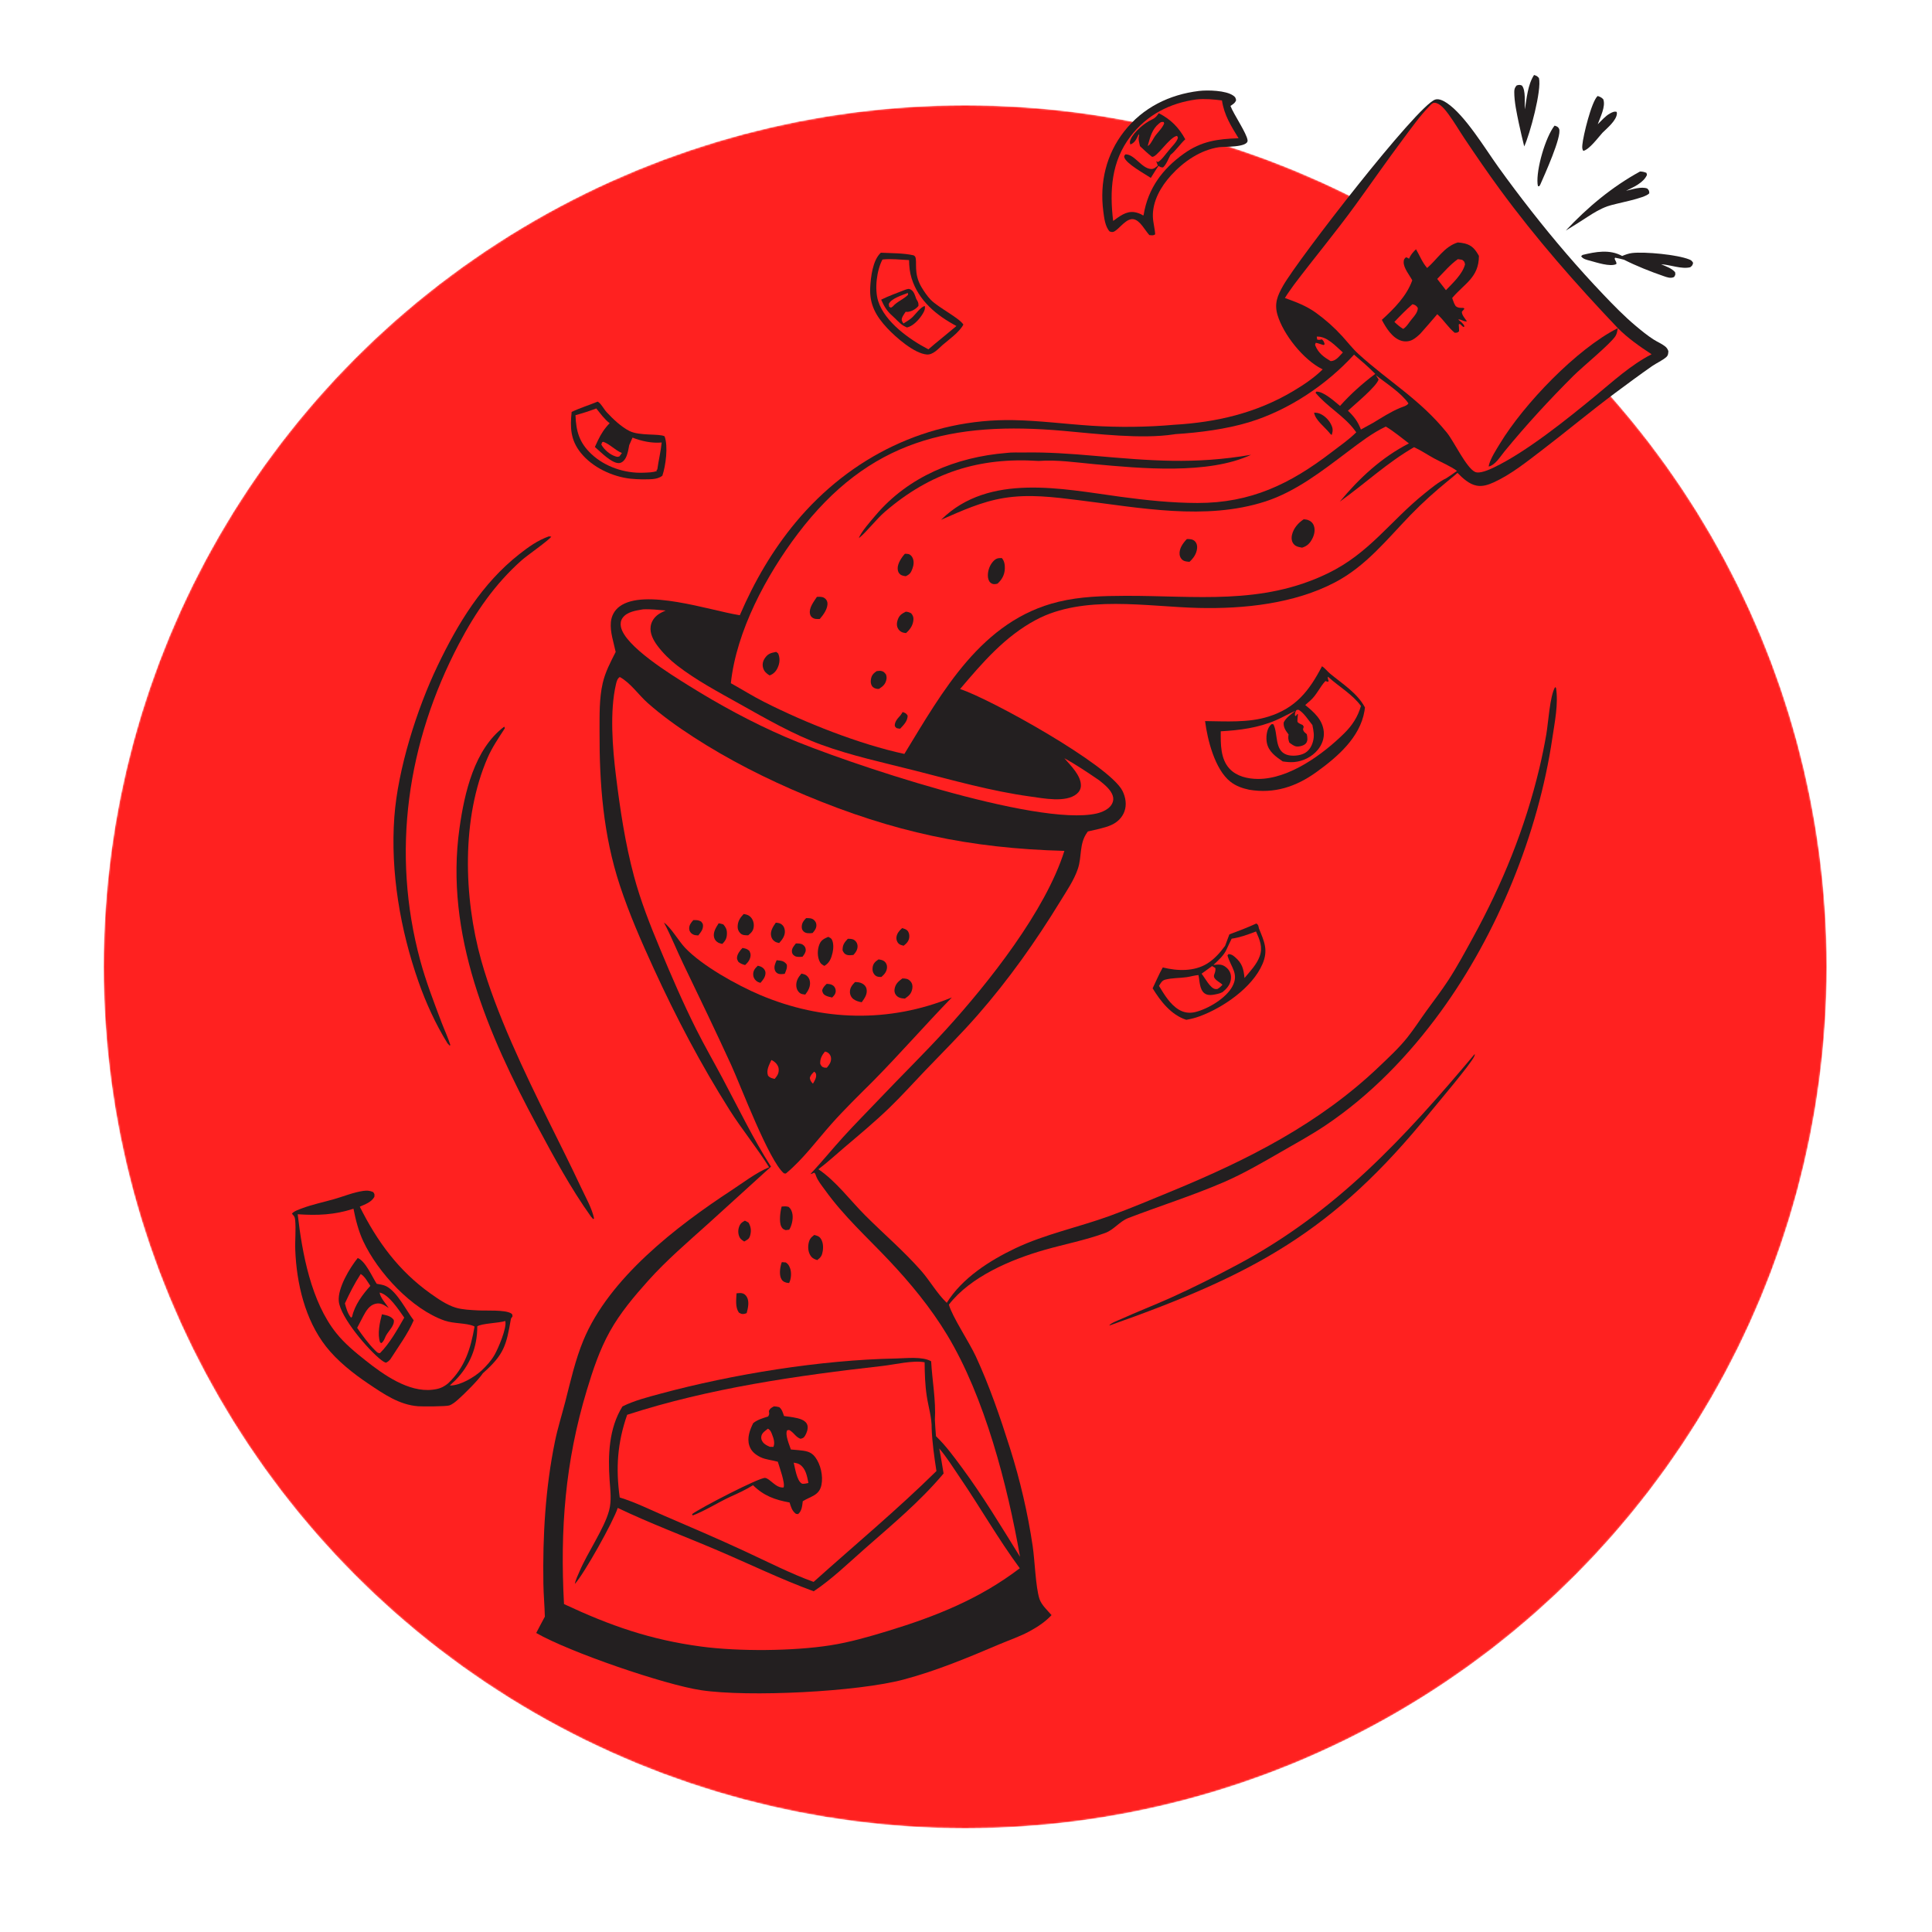 <?xml version="1.0" encoding="UTF-8"?> <svg xmlns="http://www.w3.org/2000/svg" width="1211" height="1211" viewBox="0 0 1211 1211" fill="none"><mask id="mask0_394_2278" style="mask-type:alpha" maskUnits="userSpaceOnUse" x="65" y="66" width="1080" height="1080"><circle cx="605" cy="606" r="540" fill="#D9D9D9"></circle></mask><g mask="url(#mask0_394_2278)"><circle cx="605" cy="606" r="540" fill="#FF2120"></circle></g><path d="M974.395 78.763C974.588 78.815 974.783 78.857 974.972 78.918C976.024 79.252 976.845 79.746 977.267 80.798C979.129 85.442 967.941 110.031 965.502 115.63L964.82 116.755L964.009 116.663C963.883 116.052 963.814 115.823 963.758 115.238C962.891 106.051 968.704 85.993 974.395 78.763Z" fill="#231F20"></path><path d="M1001.43 60.168C1002.99 60.696 1003.76 60.994 1004.94 62.222C1006.63 66.634 1002.98 73.591 1001.49 77.881C1003.89 75.569 1006.21 72.741 1009.15 71.128C1010.48 70.403 1011.88 69.662 1013.35 70.136C1013.4 70.497 1013.53 70.855 1013.5 71.219C1013.22 75.542 1007.34 80.345 1004.44 83.225C1001.75 86.197 996.208 93.764 992.412 94.581C991.601 93.335 991.727 92.163 991.848 90.717C992.306 85.296 997.543 63.554 1001.43 60.168Z" fill="#231F20"></path><path d="M961.566 47C963.184 47.528 963.491 47.641 964.622 48.893C966.494 56.322 958.925 84.28 955.394 91.787C954.143 86.942 953.107 82.032 952.004 77.151C950.746 71.068 949.145 63.823 949.159 57.634C949.163 55.92 949.502 54.79 950.698 53.526C952.261 53.151 952.459 53.057 953.95 53.604C956.508 56.692 955.51 64.43 955.815 68.552C956.954 61.578 957.624 53.031 961.566 47Z" fill="#231F20"></path><path d="M1028.02 107.486C1029.56 107.544 1030.58 107.77 1032.01 108.349L1032.35 109.615C1030.16 114.633 1023.86 117.293 1019.23 119.59C1022.96 118.761 1028.89 116.703 1032.57 118.194C1033.66 119.483 1033.74 119.486 1033.79 121.16C1031.05 124.445 1012.66 127.437 1007.46 129.338C1002.92 130.997 999.177 133.285 995.144 135.889C990.638 138.873 986.063 141.708 981.445 144.512C995.056 129.944 1010.51 117.063 1028.02 107.486Z" fill="#231F20"></path><path d="M1017.96 162.805C1016.11 162.294 1014.28 161.87 1012.39 161.526C1011.39 162.422 1013.5 163.803 1013.16 165.493C1009.43 167.474 1000.52 164.452 996.584 163.397C994.689 162.889 992.134 162.392 991.077 160.576L991.962 159.789C1000.07 157.823 1008.97 156.113 1016.76 160.453C1018.83 159.627 1020.85 158.841 1023.08 158.592C1031.13 157.693 1051.37 159.586 1058.88 162.638C1060.26 163.2 1060.48 163.534 1061.26 164.736C1060.89 166.381 1060.78 166.402 1059.48 167.502C1054.08 168.901 1046.86 165.893 1041.2 165.649C1044.28 166.986 1047.72 168.032 1049.96 170.614C1050.24 172.245 1050.2 172.195 1049.34 173.617C1047.13 174.682 1045.02 173.835 1042.76 173.059C1034.78 170.32 1025.45 166.627 1017.96 162.805Z" fill="#231F20"></path><path d="M924.389 660.65C924.444 661.125 924.32 661.615 924.13 662.047C921.973 666.949 901.336 691.163 896.638 696.977C835.747 772.346 785.455 799.001 695.424 830.847C695.389 829.687 701.148 827.492 702.503 826.881C712.837 822.221 723.411 818.128 733.763 813.482C748.091 807.053 762.152 799.922 776.001 792.522C837.425 759.707 880.325 713.132 924.389 660.65Z" fill="#231F20"></path><path d="M374.625 251.733C376.644 252.721 378.539 256.511 380.212 258.318C384.145 262.563 389.363 267.545 394.542 270.151C400.937 273.37 413.264 271.663 416.567 273.483C418.898 279.763 417.299 291.867 415.188 298.148C411.848 300.919 406.66 300.33 402.543 300.467C400.144 300.391 397.712 300.333 395.325 300.072C383.848 298.817 371.415 292.99 364.094 283.912C357.556 275.804 357.304 268.034 358.313 258.201C363.542 255.679 369.249 253.981 374.625 251.733Z" fill="#231F20"></path><path d="M378.18 276.923C382.467 278.511 385.53 282.199 389.818 283.964L388.25 286.077C387.099 286.378 387.173 286.478 385.905 286.099C382.399 285.053 378.642 281.872 376.916 278.648L377.411 277.221L378.18 276.923Z" fill="#FF2020"></path><path d="M373.771 256.02C376.298 259.185 378.917 262.823 382.145 265.285C378.933 268.532 376.762 271.947 374.786 276.057L372.878 280.166C376.211 282.995 383.863 291.035 388.426 290.222C390.061 289.93 391.379 288.543 392.133 287.14C393.433 284.726 393.907 281.677 394.4 279.007C395.067 277.429 395.763 275.869 396.478 274.312C402.11 276.514 408.703 277.949 414.751 277.353C414.21 282.943 412.779 288.636 412.019 294.257L411.439 294.711L411.829 295.188C409.271 296.191 406.02 296.187 403.291 296.299C391.656 296.777 379.213 292.622 370.697 284.606C363.118 277.47 361.092 270.383 360.72 260.244C365.167 259.032 369.457 257.639 373.771 256.02Z" fill="#FF2020"></path><path d="M344.012 336.216L345.559 336.371C344.018 338.692 330.215 348.306 327 351.164C310.126 366.167 298.075 383.764 287.655 403.596C255.226 465.321 245.112 534.242 263.385 601.96C266.968 615.236 271.996 628.231 276.854 641.081C278.611 645.726 280.794 650.235 282.267 654.974L281.897 655.451L280.458 653.909C273.085 641.997 267.004 628.67 262.358 615.466C250.908 582.926 244.645 546.521 247.178 512.03C249.372 482.142 261.252 444.479 274.251 417.37C286.951 390.887 302.079 365.747 325.535 347.331C331.255 342.839 337.107 338.641 344.012 336.216Z" fill="#231F20"></path><path d="M552.13 158.403C558.804 158.744 566.207 158.573 572.704 160.054C573.026 160.351 573.491 160.545 573.672 160.943C575.124 164.134 572.378 171.158 577.574 179.931C579.165 182.617 581.261 185.717 583.44 187.95C588.134 192.762 601.251 199.281 603.853 203.441C601.298 208.307 594.875 212.732 590.696 216.345C588.096 218.705 584.78 222.478 580.978 222.208C573.077 221.646 561.328 211.268 556.067 205.622C549.134 198.18 544.953 190.938 545.454 180.443C545.771 173.813 546.987 163.037 552.13 158.403Z" fill="#231F20"></path><path d="M553.146 162.656C558.733 162.035 564.217 162.795 569.807 163.021C569.863 166.929 570.216 170.675 571.39 174.414C575.8 188.466 586.918 197.656 599.514 204.348L590.208 212.05C587.392 214.297 584.656 216.623 581.925 218.973C570.274 212.948 554.615 201.894 550.451 188.726C548.091 181.261 549.502 169.475 553.146 162.656Z" fill="#FF2020"></path><path d="M567.391 181.623C569.003 181.111 569.696 180.714 571.262 181.754C572.951 182.877 573.637 185.455 574.27 187.265C575.301 189.067 575.804 189.569 575.715 191.688C574.39 193.506 571.668 195.129 569.315 195.453C568.537 195.559 568.368 195.499 567.677 195.407C566.872 196.679 564.89 199.191 565.235 200.668C565.44 201.542 565.787 202.052 566.285 202.777C568.095 201.649 570.038 200.527 571.63 199.101C573.561 197.371 577.235 192.133 579.704 191.846C580.126 194.136 578.731 196.236 577.48 198.051C575.516 200.902 571.989 204.565 568.476 205.262C567.705 204.878 566.876 204.514 566.13 204.078C563.645 202.464 561.571 199.942 559.337 197.963C555.832 194.913 554.178 191.987 552.326 187.833C557.143 185.433 562.392 183.628 567.391 181.623Z" fill="#231F20"></path><path d="M569.04 183.603L569.181 184.772C566.301 187.69 562.217 189.049 559.609 192.107L558.454 192.866L557.338 192.274L557.104 190.53C558.673 187.022 565.613 185.025 569.04 183.603Z" fill="#FF2020"></path><path d="M770.586 585.678C776.362 583.555 781.908 581.411 787.51 578.857C788.908 579.773 788.732 580.455 789.133 581.997C792.462 590.191 795.104 595.569 791.297 604.366C784.918 619.104 766.584 631.65 751.984 637.02C749.268 638.017 746.43 638.744 743.582 639.232C734.172 636.224 727.48 627.678 722.483 619.49C724.564 615.152 726.479 610.584 728.847 606.402C737.953 608.676 748.545 609.061 756.767 603.93C761.311 601.094 764.731 597.133 767.897 592.88L770.586 585.678Z" fill="#231F20"></path><path d="M759.756 605.542L761.761 606.751C762.512 610.954 758.314 611.538 763.736 615.336L764.676 615.985C765.737 616.726 765.296 616.373 766.251 617.306C765.207 618.411 764.416 619.169 763.072 619.926C762.678 619.947 762.122 619.992 761.742 619.934C758.526 619.449 755.209 612.827 753.169 610.317L759.756 605.542Z" fill="#FF2020"></path><path d="M772.003 588.388C777.449 587.585 782.164 585.806 787.287 583.856C789.609 589.086 791.658 593.633 789.595 599.402C787.788 604.458 783.48 608.979 780.065 613.026C779.496 607.242 778.631 603.767 774.033 599.848C772.67 598.686 771.836 598.178 770.087 598.008L769.389 598.866C771.487 606.307 776.792 610.294 772.444 618.339C768.464 625.705 757.376 632.312 749.35 634.334C745.644 635.269 742.127 634.804 738.843 632.82C733.375 629.517 729.712 623.29 726.472 617.974C727.496 616.311 728.27 614.637 730.278 614.085C734.533 612.914 739.51 613.143 743.899 612.494C746.339 612.133 748.766 611.358 751.219 611.177C751.985 614.728 751.814 620.157 754.945 622.585C757.324 624.43 760.698 623.526 763.396 622.947C764.464 622.718 765.345 622.337 766.317 621.855C766.882 621.373 767.445 620.887 767.98 620.372C770.29 618.151 771.705 615.561 771.608 612.294C771.539 609.973 770.479 607.964 768.724 606.476C766.009 604.173 763.925 604.495 760.57 604.862C763.658 601.909 767.084 599.006 768.846 595.046C769.822 592.801 770.95 590.601 772.003 588.388Z" fill="#FF2020"></path><path d="M315.997 455.512C316.413 455.911 316.183 455.618 316.415 456.546L316.143 456.961C312.446 462.642 308.432 468.588 305.71 474.811C289.13 512.713 290.605 562.507 301.596 601.832C310.872 635.021 328.908 672.499 344.248 703.481C351.013 717.142 357.869 730.75 364.327 744.562C367.094 750.477 371.022 757.328 372.369 763.725L371.825 764.156L370.404 762.548C357.647 744.707 347.05 724.993 336.691 705.701C305.938 648.424 278.619 585.549 288.024 519.036C291.146 496.951 297.291 469.637 315.997 455.512Z" fill="#231F20"></path><path d="M751.527 57.008C756.982 56.363 768.416 56.627 773.027 59.937C774.395 60.917 774.457 61.258 774.799 62.799C774.205 64.619 772.767 65.357 771.275 66.397C773.291 71.71 781.549 83.646 781.992 87.943C782.47 92.576 767.035 91.838 764.176 92.255C752.451 93.967 741.925 101.252 734.109 109.823C727.706 116.847 722.329 126.041 722.639 135.869C722.758 139.579 723.885 143.166 724.071 146.884C722.728 147.816 722.001 147.463 720.432 147.365C717.728 144.471 714.694 138.153 710.531 137.408C706.222 136.635 702.108 142.747 698.874 144.841C697.588 145.673 696.909 145.516 695.532 145.085C692.657 141.985 692.091 136.505 691.56 132.437C689.211 114.408 693.357 96.715 704.687 82.304C716.405 67.397 732.928 59.279 751.527 57.008Z" fill="#231F20"></path><path d="M749.867 62.335C755.13 61.772 760.694 62.284 765.932 62.951C767.354 72.237 771.547 78.817 776.345 86.658C763.162 87.089 753.02 88.484 742.078 96.305C728.56 105.967 719.631 118.053 716.853 134.584L716.596 135.092C715.005 134.031 712.905 133.244 711.007 132.972C705.814 132.226 701.669 135.668 697.733 138.494C695.472 119.558 696.54 101.299 708.584 85.509C718.878 72.014 733.15 64.614 749.867 62.335Z" fill="#FF2020"></path><path d="M714.028 84.898L713.766 84.08L713.411 84.852C712.259 87.305 711.226 89.581 708.511 90.568C708.038 89.206 708.184 88.482 708.767 87.192C710.822 82.641 717.447 77.008 721.949 74.981C724.107 74.008 725.004 72.877 726.331 70.951C733.814 74.76 738.954 79.96 742.946 87.305C740.018 89.925 736.331 95.215 733.705 97.043C732.353 99.487 731.109 103.079 729.018 104.923C727.599 104.946 727.404 104.746 726.179 103.985C724.459 106.386 722.935 109.019 721.344 111.513C717.665 109.053 705.678 102.523 704.694 98.507C704.479 97.631 704.944 97.407 705.424 96.746C711.129 96.579 715.523 105.622 721.51 105.924C723.384 106.02 724.347 104.863 725.756 103.811C725.389 102.873 725.041 101.947 724.72 100.991L725.735 101.597C728.036 100.468 730.706 96.455 732.521 94.4C734.219 92.129 737.823 88.933 738.352 86.273L737.808 85.168C732.95 85.758 724.711 99.585 721.93 98.192C721.896 98.176 721.882 98.134 721.858 98.106C719.273 96.073 716.921 93.858 714.541 91.595C714.103 89.45 713.266 87.018 714.028 84.898Z" fill="#231F20"></path><path d="M719.678 90.452C721.062 85.57 722.244 80.9 726.373 77.534C727.671 76.475 727.781 76.314 729.437 76.474L729.71 77.417C728.231 81.004 724.894 83.435 723.005 86.878C722.916 87.04 722.833 87.205 722.747 87.369C721.893 88.668 720.823 90.977 719.402 91.472L719.678 90.452Z" fill="#FF2020"></path><path d="M828.651 417.603C830.536 418.829 832.025 420.857 833.788 422.313C841.481 428.664 850.807 434.439 855.578 443.446C855.485 444.195 855.384 444.941 855.259 445.685C852.459 462.366 838.159 474.583 825.038 484.029C812.335 493.175 798.649 497.648 783.034 495.022C778.686 494.101 774.664 492.703 771.146 489.909C761.498 482.248 756.807 463.623 755.358 451.987C768.426 452.123 782.434 453.134 795.053 449.18C812.127 443.831 820.602 433.106 828.651 417.603Z" fill="#231F20"></path><path d="M832.271 424.176C832.456 424.301 832.659 424.404 832.826 424.553C839.411 430.497 847.835 435.304 853.057 442.519C851.053 449.4 847.623 454.661 842.577 459.651C829.319 472.765 807.98 488.408 788.382 488.25C782.085 488.2 775.221 486.662 770.757 481.921C764.953 475.758 765.107 466.294 765.18 458.389C776.995 457.751 788.694 456.218 799.654 451.503C803.855 449.695 807.807 447.391 811.985 445.525C809.43 447.62 806.074 449.824 804.641 452.833C804.338 455.552 805.727 457.827 807.347 459.897C807.459 460.042 807.576 460.183 807.691 460.326C807.36 462.409 807.446 463.491 808.174 465.478C809.5 466.417 811.05 467.719 812.704 467.897C814.48 468.088 817.474 467.35 818.615 465.897C819.896 464.262 819.484 462.044 819.115 460.193C818.613 459.748 817.676 459.045 817.277 458.463C816.458 457.269 816.818 456.822 817.204 455.55L816.594 454.474C815.52 453.98 814.219 453.536 813.407 452.654C812.962 452.171 813.517 448.505 813.552 447.661L813.186 447.581L812.201 448.876L811.668 448.444C811.71 446.833 811.784 446.507 812.588 445.116L813.736 444.841C816.967 446.26 820.356 451.718 822.618 454.452C823.358 458.223 824.019 461.065 822.962 464.859C822.091 467.992 820.456 470.719 817.49 472.241C814.547 473.753 809.697 474.138 806.572 473.077C798.674 470.394 801.234 459.8 798.186 454.009L797.174 453.842C796.536 454.369 796.426 454.412 795.849 455.139C793.84 457.67 793.462 462.602 794.083 465.658C795.209 471.192 799.718 474.287 804.04 477.278C806.414 477.611 808.735 477.862 811.134 477.666C816.77 477.205 822.318 474.423 825.946 470.073C828.614 466.873 830.165 462.757 829.758 458.568C829.027 451.034 823.581 446.379 818.142 441.924C819.228 440.989 820.29 440.031 821.361 439.081C825.352 435.538 827.221 430.68 830.792 426.874L832.151 427.338L832.883 426.978C832.533 426.208 832.34 425.707 832.286 424.846C832.272 424.624 832.275 424.399 832.271 424.176Z" fill="#FF2020"></path><path d="M302.675 860.77C299.969 864.948 290.984 873.842 287.101 877.255C285.507 878.656 283.602 880.301 281.549 880.96C279.523 881.611 264.977 881.657 262.171 881.46C250.314 880.626 240.407 873.71 230.835 867.274C221.373 860.91 211.363 852.994 204.314 843.975C191.199 827.196 185.872 804.387 185.081 783.509C184.846 777.297 185.599 770.729 185.001 764.599C184.803 762.582 184.263 762.237 183 760.792C183.757 759.37 187.518 758.061 189.123 757.458C195.697 754.991 202.716 753.547 209.464 751.616C215.364 749.927 221.579 747.345 227.647 746.483C229.984 746.151 231.771 746.235 233.918 747.21C234.893 748.531 234.78 748.563 234.655 750.222C232.682 753.648 228.967 754.799 225.528 756.366C236.399 778.141 249.859 796.571 269.919 810.85C274.616 814.194 280.09 817.972 285.669 819.661C289.954 820.958 295.178 821.114 299.62 821.371C304.744 821.666 316.611 820.853 320.407 823.27C321.293 823.835 321.099 824.161 321.267 825.104L320.28 826.503C317.369 843.423 315.988 848.964 302.675 860.77Z" fill="#231F20"></path><path d="M316.719 828.027C317.865 832.218 312.276 845.238 310.017 849.183C307.817 853.027 305.115 855.9 301.971 858.975C297.226 863.277 288.727 868.389 282.2 868.466C282.137 868.467 282.073 868.457 282.009 868.451C283.016 867.283 284.346 866.274 285.435 865.161C294.592 855.797 299.221 844.443 299.165 831.372C301.73 829.527 312.78 829.319 316.719 828.027Z" fill="#FF2020"></path><path d="M221.568 757.647C222.928 764.604 224.676 771.536 227.68 777.987C236.797 797.563 258.157 820.745 278.851 827.829C284.369 829.718 292.286 829.221 296.844 831.175C297.057 831.266 297.252 831.395 297.455 831.504C294.995 845.381 291.452 857.072 280.885 867.101C277.596 869.737 275.255 870.606 271.065 871.089C255.974 872.83 240.309 861.614 229.175 852.785C222.646 847.608 216.036 842.162 210.807 835.642C194.986 815.915 189.4 785.588 186.605 761.102C198.996 761.951 209.651 761.512 221.568 757.647Z" fill="#FF2020"></path><path d="M224.219 788.541C229.094 790.45 233.214 800.258 236.125 804.691C238.055 805.057 240.373 805.332 242.127 806.236C248.986 809.772 254.575 821.307 259.312 827.594C255.643 836.116 249.637 844.223 244.638 852.064C243.739 853.033 243.121 853.625 241.905 854.16C240.747 853.789 239.926 853.219 238.971 852.481C230.845 846.196 213.321 825.736 212.356 815.62C211.573 807.436 219.17 794.81 224.219 788.541Z" fill="#231F20"></path><path d="M226.089 798.558C228.616 799.985 230.527 803.619 232.136 805.987C227.231 811.44 222.311 818.021 220.721 825.289L220.046 825.951C217.896 823.314 217.06 820.196 216.192 816.982C219.129 810.586 222.243 804.462 226.089 798.558Z" fill="#FF2020"></path><path d="M237.96 810.188C243.844 811.441 250.046 821.225 253.387 825.904C249.193 833.228 244.153 842.247 238.169 848.159C236.52 848.191 236.077 847.271 234.901 846.205C230.768 842.033 227.197 837.137 223.876 832.3C225.198 829.852 226.417 827.351 227.734 824.9C229.462 821.687 231.467 818.202 235.268 817.237C238.749 816.353 240.909 818.123 243.684 819.881C241.874 817.149 238.301 813.369 237.96 810.188Z" fill="#FF2020"></path><path d="M239.406 823.808C242.313 824.488 244.996 824.794 246.825 827.384C247.446 830.831 243.587 834.151 242.027 837.051L241.705 837.66C241.014 839.318 240.527 840.663 239.142 841.887L238.259 841.483C236.405 836.245 238.026 829.018 239.406 823.808Z" fill="#231F20"></path><path d="M829.087 231.513C828.916 231.431 828.743 231.353 828.573 231.268C817.054 225.49 804.463 209.796 800.769 197.447C798.622 190.269 800.733 185.32 804.239 179.121C813.422 162.884 888.019 66.376 899.59 62.412C901.98 61.593 905.093 63.333 907.006 64.624C918.359 72.29 930.909 93.201 939.164 104.685C945.849 113.984 952.746 123.157 959.81 132.172C974.191 150.525 989.064 167.916 1005.15 184.783C1011.6 191.543 1018.09 198.218 1025.26 204.23C1028.85 207.241 1032.61 210.342 1036.56 212.852C1038.84 214.3 1041.47 215.38 1043.6 217.028C1044.71 217.889 1045.29 218.757 1045.75 220.067C1045.66 221.544 1045.67 222.703 1044.5 223.762C1042.15 225.895 1038.24 227.616 1035.54 229.493C1027.78 234.913 1020.14 240.558 1012.54 246.212C996.848 257.901 981.802 270.522 966.229 282.398C956.918 289.5 947.017 297.465 936.322 302.333C932.918 303.883 929.318 305.115 925.544 304.395C920.818 303.494 916.833 299.727 913.565 296.414C911.632 298.057 909.728 299.764 907.72 301.315C899.485 308.048 891.609 315.072 884.213 322.721C869.266 338.179 856.26 354.813 836.82 365.011C811.297 378.398 779.904 381.723 751.445 381.067C718.95 380.319 679.197 372.594 649.319 388.557C629.83 398.968 615.829 415.352 601.784 431.896C620.467 437.911 695.63 479.601 703.612 495.794C705.581 499.786 706.355 504.483 704.759 508.742C703.317 512.589 700.307 515.472 696.588 517.116C692.066 519.115 686.676 520.01 681.881 521.174L681.393 521.852C676.352 528.977 678.255 536.758 675.612 544.603C673.219 551.706 668.615 558.379 664.727 564.739C649.273 590.021 632.251 614.042 612.724 636.358C602.195 648.391 590.71 659.746 579.658 671.307C572.212 679.098 564.982 687.148 557.222 694.627C548.242 703.281 538.658 711.243 529.162 719.314C523.831 723.845 518.571 728.701 512.977 732.893C524.195 740.506 532.77 752.275 542.339 761.847C553.986 773.496 566.399 784.056 577.329 796.458C582.923 802.806 587.352 810.836 593.442 816.622C603.003 801.167 620.338 790.106 636.43 782.446C654.912 773.648 675.968 769.253 695.243 762.277C708.559 757.457 721.625 751.931 734.714 746.532C782.066 727.003 827.014 704.314 864.393 668.614C870.497 662.782 876.94 656.859 882.195 650.236C886.44 644.888 890.173 639.073 894.172 633.534C898.727 627.227 903.466 621.096 907.722 614.574C913.342 605.959 918.192 596.925 923.136 587.914C941.779 553.936 955.86 519.316 964.88 481.581C966.559 474.559 967.991 467.478 969.231 460.366C970.503 453.078 971.425 436.35 974.74 430.712L975.326 431.114C976.916 441.26 974.491 452.704 973.004 462.794C964.211 522.488 938.508 585.475 902.971 634.222C883.005 661.609 858.997 686.517 830.796 705.434C821.974 711.351 812.561 716.496 803.357 721.793C791.431 728.655 779.457 735.672 766.799 741.119C747.407 749.463 727.018 755.891 707.292 763.458C701.711 765.598 698.32 770.789 692.783 772.822C680.455 777.346 667.369 779.845 654.76 783.443C633.786 789.429 608.358 800.159 594.769 817.754C596.727 825.078 607.562 841.364 611.635 850.154C620.154 868.542 626.978 888.45 633.092 907.784C639.444 927.871 644.221 948.386 647.313 969.222C648.642 978.18 649.126 994.673 651.523 1002.14C652.735 1005.92 656.522 1009.4 659.128 1012.37C655.205 1016.58 650.589 1019.62 645.569 1022.38C639.402 1025.77 632.58 1028.03 626.112 1030.78C606.539 1039.11 587.11 1047.22 566.501 1052.73C537.648 1060.45 469.338 1063.91 439.392 1059.43C416.491 1056 356.792 1035.49 336.108 1023.57C337.867 1020.14 339.709 1016.75 341.518 1013.35C341.358 1006.47 340.707 999.602 340.597 992.707C340.119 962.869 341.846 932.742 347.857 903.471C349.59 895.035 352.219 886.806 354.356 878.469C357.644 865.64 360.588 852.446 365.659 840.169C381.755 801.202 423.996 768.72 458.382 746.182C465.867 741.276 473.873 735.059 482.093 731.661C474.379 719.275 465.019 707.973 457.229 695.62C439.255 667.119 423.805 637.736 409.783 607.134C401.904 589.937 394.434 572.913 388.507 554.92C378.115 523.36 375.67 491.244 375.804 458.217C375.844 448.233 375.542 437.986 377.784 428.194C379.387 421.199 382.7 415 385.914 408.648C384.653 402.613 382.319 396.167 382.907 389.928C383.277 386.01 385.153 382.518 388.324 380.163C403.884 368.612 444.716 382.527 463.042 385.518L463.728 385.626C472.809 364.498 484.164 344.893 498.926 327.192C533.015 286.313 581.85 262.293 635.412 263.338C651.763 263.657 667.975 265.814 684.271 266.86C701.172 267.944 719.096 267.766 735.959 266.249C762.434 264.715 787.307 258.957 810.33 245.29C816.997 241.332 823.554 236.984 829.087 231.513Z" fill="#231F20"></path><path d="M825.367 210.986C831.745 210.633 837.207 216.971 841.726 220.93L841.035 221.666C839.011 223.806 837.182 226.267 834.072 226.354C829.858 223.848 826.518 221.478 824.55 216.816C824.15 215.871 824.298 215.974 824.736 214.878C826.384 215.107 827.956 215.855 829.592 216.272L830.326 215.791C829.844 214.186 829.801 213.814 828.576 212.709C827.343 212.984 826.857 213.165 825.611 212.828L825.367 210.986Z" fill="#FF2020"></path><path d="M862.384 235.146C868.874 240.3 878.111 246.074 882.823 252.831C881.94 254.397 879.112 255.02 877.409 255.742C871.552 258.228 866.142 261.734 860.707 265.02L853.024 269.234C851.072 264.119 848.835 261.23 844.915 257.433C848.946 253.674 862.799 242.327 864.132 237.835L862.384 235.146Z" fill="#FF2020"></path><path d="M403.058 381.944C407.762 381.682 412.565 382.294 417.257 382.673C415.735 383.355 414.204 384.047 412.821 384.987C410.191 386.776 408.296 389.444 407.844 392.632C407.222 397.034 409.541 401.331 412.087 404.74C415.498 409.313 419.884 413.634 424.397 417.118C436.435 426.418 450.06 433.644 463.296 441.057C479.852 450.329 497.177 460.378 515.038 466.881C533.808 473.716 553.749 478.006 573.103 482.92C597.082 489.007 621.312 495.922 645.853 499.274C654.026 500.389 668.081 503.288 674.892 497.646C676.454 496.353 677.438 494.647 677.517 492.602C677.766 486.264 671.066 479.77 667.138 475.268C674.717 479.394 681.833 484.238 688.958 489.089C692.078 491.586 696.229 494.844 697.486 498.752C698.061 500.534 697.889 502.215 697.017 503.88C695.262 507.229 690.818 509.121 687.342 509.913C649.942 518.434 528.634 477.603 492.464 461.99C471.332 452.867 450.79 441.702 431.285 429.497C420.91 423.006 391.558 405.041 389.192 392.879C388.807 390.897 389.056 388.966 390.251 387.303C393.048 383.411 398.676 382.699 403.058 381.944Z" fill="#FF2020"></path><path d="M393.108 886.805C444.629 870.097 499.613 862.243 553.26 856.182C560.654 855.346 572.433 852.47 579.562 853.908C579.623 861.059 579.836 868.118 580.921 875.205C581.942 881.869 584.124 888.735 583.98 895.491C584.35 904.432 585.596 913.239 586.968 922.071C562.351 946.307 535.696 968.498 509.971 991.55C496.37 986.713 479.985 978.416 466.613 972.222C449.938 964.495 433.068 957.27 416.187 950.015C407.105 946.11 397.911 941.5 388.446 938.637C385.919 920.165 386.973 904.412 393.108 886.805Z" fill="#FF2020"></path><path d="M485.104 881.523C486.291 881.558 487.286 881.734 488.435 882.025C490.196 883.368 490.711 885.569 491.436 887.576C494.983 888.126 499.31 888.434 502.614 889.846C504.221 890.533 505.7 891.724 506.128 893.5C506.623 895.552 505.667 898.234 504.593 899.979C503.774 901.307 503.193 901.529 501.722 901.84C498.963 900.815 497.914 898.532 495.642 896.937C494.579 896.19 494.708 896.255 493.354 896.569C491.99 899.407 494.779 905.618 495.722 908.557C497.315 908.647 498.897 908.794 500.483 908.966C504.769 909.426 508.196 909.64 510.969 913.324C514.39 917.871 516.017 925.104 514.916 930.679C513.566 937.507 508.167 937.816 503.189 940.995C502.829 943.858 502.627 947.083 500.264 949.049L498.928 948.91C496.429 947.071 495.815 944.609 494.912 941.778C485.72 940.095 478.805 937.639 472.006 930.948C467.458 933.823 462.648 936.001 457.753 938.197C449.723 941.933 441.828 947.102 433.59 950.144C433.428 950.204 433.264 950.26 433.101 950.318L434.246 949.923L433.789 949.091C438.094 945.639 476.507 925.725 479.674 926.368C482.98 927.039 486.27 932.827 491.156 932.358C492.307 929.657 488.44 919.391 487.555 916.239C483.922 915.161 480.021 915.016 476.586 913.317C473.33 911.706 470.725 909.545 469.632 905.963C468.177 901.193 470.012 896.254 472.131 892.016C474.892 889.803 478.161 888.938 481.474 887.859C482.403 886.419 482.149 886.118 481.951 884.387C482.816 882.637 483.454 882.488 485.104 881.523Z" fill="#231F20"></path><path d="M481.379 895.505C482.866 896.443 483.242 897.312 483.864 898.912C484.843 901.435 485.902 904.322 484.774 906.926L482.512 906.87C480.902 906.159 479.25 905.394 478.161 903.94C477.277 902.761 476.94 901.536 477.251 900.073C477.683 898.034 479.849 896.704 481.379 895.505Z" fill="#FF2020"></path><path d="M497.502 916.8C498.837 917.034 500.216 917.248 501.365 918.015C505.135 920.534 505.903 925.448 506.725 929.558C505.736 929.757 503.388 930.387 502.522 929.87C499.383 927.997 498.372 920.144 497.502 916.8Z" fill="#FF2020"></path><path d="M811.049 178.525C823.746 161.704 837.257 145.537 849.64 128.478C859.653 114.685 869.332 100.705 879.555 87.052C884.755 80.108 889.957 72.709 896.024 66.496C896.884 65.617 897.968 64.305 899.3 64.414C902.769 64.697 905.978 68.954 907.911 71.572C911.562 76.517 914.688 81.938 918.113 87.047C925.241 97.683 932.555 108.362 940.128 118.687C962.855 149.669 987.643 177.865 1014.08 205.679C1020.46 212.062 1027.72 217.145 1035.24 222.04C1022.15 228.811 1011.28 238.843 999.969 248.155C982.388 262.634 956.601 283.399 936.246 293.067C933.471 294.384 927.463 297.148 924.57 295.798C919.094 293.24 911.352 276.676 906.988 271.284C889.952 250.229 870.812 239.45 851.577 221.955C847.838 218.554 844.69 214.437 841.287 210.701C836.367 205.298 830.868 200.41 824.951 196.119C818.912 191.739 812.355 189.287 805.402 186.79C807.099 183.939 809.147 181.246 811.049 178.525Z" fill="#FF2020"></path><path d="M1014.08 205.68C1013.75 207.315 1013.51 209.206 1012.61 210.625C1009.49 215.547 991.806 230.019 986.335 235.471C971.13 250.632 956.477 266.529 942.882 283.15C940.272 286.343 937.321 291.428 933.123 292.438C933.179 292.081 933.247 291.545 933.353 291.177C934.576 286.892 937.855 281.876 940.173 278.049C955.18 253.277 988.282 218.682 1014.08 205.68Z" fill="#231F20"></path><path d="M913.746 151.971C915.311 152.083 916.773 152.256 918.295 152.656C922.832 153.848 924.772 156.447 927.008 160.398C926.969 174.028 917.914 177.688 910.247 186.782C910.369 187.148 910.494 187.512 910.613 187.88C911.112 189.443 911.606 190.532 912.462 191.91C913.893 192.999 914.922 192.96 916.638 192.99C917.588 193.007 917.117 192.836 917.926 193.564L916.316 195.4C916.197 197.435 918.376 199.742 919.485 201.412C917.459 201.809 915.838 199.896 914.015 200.29C915.533 201.58 917.268 202.718 917.99 204.637L917.152 204.925L915.029 202.994L914.349 203.398C914.491 204.808 914.559 206.179 914.57 207.596C913.53 208.69 913.354 208.498 911.82 208.591C907.913 205.409 905.163 200.921 901.441 197.455C901.259 197.286 901.075 197.121 900.89 196.953C897.405 201.05 893.886 205.108 890.309 209.125C888.832 210.535 887.253 211.965 885.445 212.942C883.346 214.078 880.734 214.276 878.454 213.614C872.76 211.96 868.731 205.475 866.159 200.488C873.811 193.465 881.691 185.648 885.228 175.69C883.498 172.454 879.682 167.942 879.84 164.184C879.909 162.57 880.177 162.323 881.257 161.269C882.216 161.553 881.914 161.396 882.686 161.855C882.85 161.953 883.012 162.058 883.175 162.161C884.284 159.642 885.602 158.125 887.583 156.234C889.91 160.217 891.473 164.456 894.541 167.981C901.022 162.433 905.207 154.627 913.746 151.971Z" fill="#231F20"></path><path d="M885.306 190.726C885.523 190.765 885.746 190.775 885.957 190.843C887.32 191.275 887.966 191.844 888.698 193.028C888.776 195.428 886.705 197.972 885.2 199.696C883.44 201.713 881.802 204.825 879.542 206.16C877.434 204.898 875.803 203.467 874.02 201.783C877.66 197.92 881.318 194.233 885.306 190.726Z" fill="#FF2020"></path><path d="M913.794 162.445C914.702 162.517 915.629 162.722 916.531 162.868C917.957 164.021 917.957 163.967 918.287 165.766C916.664 171.9 910.61 177.411 906.323 181.89L900.865 174.846C904.948 170.628 908.986 165.835 913.794 162.445Z" fill="#FF2020"></path><path d="M848.724 222.293C853.303 226.187 857.809 230.057 862.03 234.345C854.116 240.274 846.527 247.032 839.94 254.437C836.637 251.748 829.452 245.098 825.007 245.494L824.611 246.227C832.024 255.108 842.631 260.752 849.366 269.96L849.837 270.594C849.931 270.721 850.022 270.851 850.114 270.98C845.548 275.567 839.835 279.47 834.691 283.419C808.668 303.4 784.014 315.315 750.596 315.275C734.586 315.255 718.229 313.531 702.369 311.388C665.705 306.436 620.095 296.397 590.302 325.41C590.17 325.538 590.041 325.67 589.911 325.798C602.701 320.205 615.353 314.417 629.248 312.161C645.059 309.594 660.222 311.567 675.935 313.495C714.237 318.197 755.645 326.487 793.224 314.301C812.31 308.111 828.928 295.062 844.775 283.133C852.27 277.49 860.138 271.386 868.64 267.381C873.772 270.411 878.357 274.381 883.129 277.938C866.025 286.706 851.986 299.702 839.808 314.438C855.598 303.134 869.415 290.082 886.346 280.303C890.689 282.267 894.657 285.013 898.841 287.289C903.546 289.848 908.937 292.029 913.255 295.158C911.058 296.725 908.887 298.329 906.589 299.745C901.733 302.07 896.902 306.108 892.722 309.48C871.166 326.862 858.349 346.723 832.382 359.338C790.817 379.53 749.455 373.307 705.264 373.472C691.175 373.524 677.312 373.882 663.523 377.194C615.249 388.789 590.788 433.411 566.874 472.568C538.68 466.514 504.528 452.958 478.754 439.872C471.709 436.295 465.015 432.071 458.107 428.241C461.543 395.601 480.39 360.54 500.022 334.625C544.692 275.66 596.739 263.827 666.941 270.1C687.645 271.95 715.407 275.353 735.771 272.268L736.704 272.118C751.732 271.172 768.479 269.033 782.895 264.665C807.637 257.168 831.433 241.257 848.724 222.293Z" fill="#FF2020"></path><path d="M565.721 446.356C565.852 446.371 565.989 446.356 566.113 446.401C567.638 446.969 568.132 447.27 568.934 448.596C568.847 452.087 566.47 454.358 564.214 456.769C563.42 456.767 562.683 456.539 561.911 456.362C561.352 455.742 560.827 455.485 560.846 454.58C560.886 452.67 562.219 450.775 563.486 449.435C564.17 448.712 564.719 448.091 565.226 447.225C565.395 446.937 565.557 446.646 565.721 446.356Z" fill="#231F20"></path><path d="M823.7 258.653C824.485 258.688 825.276 258.703 826.046 258.886C829.17 259.627 832.424 262.54 833.929 265.314C835.503 268.216 835.699 269.572 834.73 272.653C833.826 272 834.106 272.3 833.456 271.481C830.427 267.663 824.412 263.365 823.7 258.653Z" fill="#231F20"></path><path d="M549.452 420.687C550.271 420.596 551.408 420.375 552.209 420.528C553.962 420.862 554.34 421.509 555.39 422.809C555.62 423.721 555.832 424.553 555.681 425.502C555.173 428.683 553.613 430.087 551.013 431.783C550.704 431.798 550.393 431.855 550.084 431.828C548.69 431.701 547.274 431.128 546.517 429.899C545.707 428.585 545.694 427.092 545.947 425.626C546.371 423.163 547.481 422.103 549.452 420.687Z" fill="#231F20"></path><path d="M567.733 383.414C569.112 383.483 569.902 383.799 571.13 384.42C572.2 385.735 572.682 386.821 572.541 388.533C572.249 392.047 570.445 394.551 567.907 396.822C567.193 396.737 566.419 396.641 565.737 396.414C564.335 395.951 563.209 394.827 562.628 393.474C561.931 391.852 562.13 390.153 562.685 388.536C563.668 385.668 565.105 384.779 567.733 383.414Z" fill="#231F20"></path><path d="M567.212 347.105C567.874 347.128 568.701 347.129 569.344 347.269C570.629 347.545 571.566 348.628 572.079 349.783C573.049 351.974 572.692 354.349 571.893 356.519C570.962 359.044 570.22 360.025 567.755 361.17C566.762 361.064 565.136 360.76 564.348 360.113C563.135 359.118 562.741 357.953 562.675 356.432C562.538 353.248 565.154 349.345 567.212 347.105Z" fill="#231F20"></path><path d="M512.051 374.122C513.518 374.095 515.088 373.935 516.424 374.646C517.543 375.24 518.42 376.334 518.609 377.624C519.149 381.301 516.093 385.393 513.861 387.981C512.087 388.063 510.49 388.167 509.01 386.982C508.25 386.374 507.895 385.661 507.7 384.742C506.92 381.074 510.171 376.994 512.051 374.122Z" fill="#231F20"></path><path d="M486.004 408.708L486.588 408.624L487.781 409.62C489.007 412.671 488.807 415.576 487.434 418.58C486.39 420.862 484.754 422.524 482.384 423.37C480.438 422.162 478.936 420.88 478.311 418.605C477.708 416.413 478.184 414.354 479.462 412.495C481.262 409.875 482.956 409.322 486.004 408.708Z" fill="#231F20"></path><path d="M743.944 337.88C745.795 337.851 747.759 337.937 749.103 339.386C750.162 340.528 750.511 342.085 750.365 343.601C750.025 347.108 748.118 349.859 745.584 352.157C744.274 352.057 742.643 351.94 741.517 351.221C740.373 350.489 739.547 349.014 739.401 347.68C738.978 343.835 741.47 340.474 743.944 337.88Z" fill="#231F20"></path><path d="M625.28 365.814C625 365.888 624.725 365.976 624.442 366.033C623.095 366.302 621.891 366.18 620.825 365.22C619.614 364.13 619.231 362.399 619.206 360.836C619.154 357.496 620.497 353.879 622.886 351.518C624.492 349.931 625.795 349.736 627.972 349.81C629.575 351.584 629.93 354.144 629.839 356.477C629.69 360.326 628.051 363.27 625.28 365.814Z" fill="#231F20"></path><path d="M817.187 325.495C817.978 325.59 819.014 325.649 819.786 325.913C821.547 326.517 822.894 327.739 823.531 329.493C824.487 332.119 823.866 335.097 822.634 337.517C821.098 340.535 819.408 342.284 816.164 343.28C813.751 342.839 811.602 342.508 810.302 340.134C809.474 338.623 809.454 336.88 809.836 335.243C810.806 331.088 813.711 327.772 817.187 325.495Z" fill="#231F20"></path><path d="M630.701 283.921C634.381 283.437 638.377 283.686 642.112 283.625C656.805 283.387 670.908 284.396 685.532 285.673C721.036 288.771 748.62 291.191 784.181 285.064C757.363 297.615 715.002 293.619 685.791 290.923C674.367 289.869 662.509 288.072 651.037 288.929C613.605 286.456 583.163 296.306 554.736 320.73C549.137 325.541 543.332 333.331 538.39 337.298C539.353 333.821 546.141 326.187 548.731 323.117C569.361 298.657 599.384 286.509 630.701 283.921Z" fill="#231F20"></path><path d="M483.276 731.273C471.996 713.656 462.766 694.419 452.928 675.949C447.415 665.602 441.54 655.412 436.289 644.931C428.134 628.657 420.894 611.9 413.887 595.105C407.58 579.991 401.622 564.991 397.37 549.138C391.862 528.596 388.709 507.465 386.102 486.387C383.952 469.001 382.098 445.915 386.098 428.885C386.494 427.198 386.934 425.319 388.501 424.366C395.114 427.918 400.338 435.638 405.986 440.646C414.771 448.433 424.607 455.463 434.45 461.852C456.774 476.34 480.56 488.326 505.101 498.58C559.873 521.467 607.761 531.769 667.167 533.341C655.347 570.983 619.563 616.1 593.089 645.219C579.468 660.199 564.894 674.393 550.963 689.095C543.545 696.925 535.87 704.599 528.626 712.578C521.635 720.281 515.089 728.341 507.966 735.935C508.981 735.739 509.421 735.525 510.298 735.025C511.188 735.803 511.062 735.821 511.426 736.869C512.547 740.101 515.081 743.081 517.068 745.852C528.887 762.334 543.149 775.156 556.961 789.759C570.561 804.136 583.408 819.741 593.66 836.71C617.224 875.713 631.519 930.971 639.36 975.799C627.546 956.795 616.191 937.826 602.856 919.798C597.859 913.041 592.765 906.059 586.686 900.23C586.424 896.84 586.139 893.453 586 890.054C586.72 877.874 584.324 865.423 583.653 853.264C578.158 850.11 568.046 851.393 561.728 851.512C514.437 852.409 459.372 861.324 413.804 873.632C406.07 875.721 397.282 877.967 390.161 881.578C381.605 895.276 381.041 912.246 382.116 927.908C382.553 934.274 383.455 940.655 381.759 946.921C378.715 958.176 368.265 973.137 363.282 984.916C362.275 987.296 360.763 990.267 360.325 992.816C366.099 986.574 384.599 953.496 387.197 945.182C407.653 954.945 428.98 962.923 449.83 971.812C469.771 980.313 489.705 990.006 510.039 997.444C521.573 989.733 531.458 980.074 541.839 970.938C559.093 955.751 576.622 941.279 591.448 923.605C590.554 918.374 589.772 913.097 588.72 907.897C593.422 913.406 597.368 919.796 601.452 925.781C614.351 944.683 625.63 964.576 639.219 983.007C614.085 1002.16 586.636 1013.14 556.678 1022.27C544.72 1025.91 532.798 1029.38 520.422 1031.31C497.051 1034.96 463.037 1035.23 439.45 1032.07C407.541 1027.79 382.55 1019.04 353.525 1005.45C351.002 958.7 354.226 916.449 367.785 871.513C371.628 858.776 375.759 846.285 382.253 834.598C388.673 823.039 397.432 812.644 406.229 802.819C417.766 789.931 430.992 778.649 443.827 767.095L483.276 731.273Z" fill="#FF2020"></path><path d="M518.163 616.689C519.649 616.765 520.974 616.848 522.223 617.761C523.278 618.533 523.916 620.01 523.844 621.295C523.744 623.091 522.767 624.081 521.598 625.264C520.253 624.969 518.533 624.602 517.326 623.917C515.946 623.133 515.699 622.34 515.338 620.886C515.795 618.949 516.816 618.045 518.163 616.689Z" fill="#231F20"></path><path d="M486.816 601.88C487.552 601.946 488.294 602.01 489.024 602.122C490.98 602.421 491.959 603.001 493.151 604.553C493.595 606.713 492.664 608.427 491.885 610.395C490.51 610.561 488.823 610.84 487.526 610.189C486.738 609.792 486.089 609.13 485.784 608.311C484.917 605.982 485.87 603.993 486.816 601.88Z" fill="#231F20"></path><path d="M498.873 591.364C500.305 591.348 501.925 591.311 503.181 592.134C504.31 592.873 504.997 593.939 505.043 595.295C505.101 597.035 504.018 598.375 503.029 599.674C501.46 599.798 499.502 600.042 498.088 599.196C496.883 598.472 496.33 597.462 496.366 596.059C496.414 594.243 497.803 592.701 498.873 591.364Z" fill="#231F20"></path><path d="M475.013 605.319C476.071 605.572 476.952 605.811 477.866 606.448C479.056 607.276 479.82 608.438 479.814 609.925C479.805 612.411 478.187 614.298 476.662 616.074C475.663 615.779 474.855 615.506 474.034 614.817C472.791 613.775 472.087 612.352 472.104 610.72C472.13 608.244 473.343 606.898 475.013 605.319Z" fill="#231F20"></path><path d="M565.468 581.74C566.519 582.077 567.809 582.381 568.63 583.175C569.753 584.26 570.061 585.873 569.951 587.355C569.768 589.814 568.254 591.415 566.389 592.802C565.227 592.483 564.075 592.274 563.196 591.38C562.268 590.435 561.751 588.917 561.881 587.605C562.132 585.079 563.684 583.366 565.468 581.74Z" fill="#231F20"></path><path d="M434.586 576.74C436.529 576.677 437.703 576.65 439.475 577.63C440.076 578.456 440.582 578.838 440.647 579.907C440.809 582.566 439.264 584.395 437.678 586.351C436.354 586.27 435.308 586.264 434.125 585.565C432.901 584.842 432.101 583.713 432.003 582.275C431.845 579.96 433.132 578.349 434.586 576.74Z" fill="#231F20"></path><path d="M465.397 594.188C467.427 594.608 468.138 594.625 469.734 596.019C470.148 596.969 470.549 597.815 470.469 598.887C470.28 601.428 468.863 603.279 467.053 604.905C465.335 604.458 464.357 604.057 462.917 603.025C462.455 602.211 461.92 601.377 461.953 600.399C462.032 598.096 463.86 595.752 465.397 594.188Z" fill="#231F20"></path><path d="M505.261 575.505C506.961 575.495 508.762 575.41 510.14 576.607C511.247 577.569 511.801 578.753 511.724 580.232C511.627 582.1 510.492 583.481 509.334 584.826C507.427 585.052 504.997 585.248 503.555 583.692C502.898 582.984 502.585 582.196 502.554 581.25C502.469 578.707 503.574 577.264 505.261 575.505Z" fill="#231F20"></path><path d="M490.051 791.119L492.572 791.314C494.081 792.382 494.543 793.134 495.206 794.886C496.243 797.629 495.942 801.639 494.621 804.196C494.075 804.151 493.356 804.113 492.84 803.969C491.114 803.485 490.078 802.656 489.414 800.951C488.37 798.273 489.03 793.727 490.051 791.119Z" fill="#231F20"></path><path d="M466.906 765.117C467.726 765.472 468.444 765.922 469.209 766.38C470.667 768.978 471.002 771.243 470.268 774.165C469.627 776.711 468.552 776.997 466.479 778.201C465.527 777.573 464.412 776.897 463.812 775.9C462.662 773.996 462.493 771.484 463.137 769.396C463.849 767.09 464.818 766.254 466.906 765.117Z" fill="#231F20"></path><path d="M550.695 601.353C551.999 601.581 553.341 601.757 554.398 602.631C555.54 603.577 556.104 605.034 555.994 606.499C555.799 609.073 554.34 610.726 552.508 612.359C552.19 612.361 551.871 612.378 551.553 612.365C549.999 612.302 548.95 611.974 547.97 610.696C546.943 609.36 546.76 607.939 546.98 606.312C547.311 603.855 548.731 602.623 550.695 601.353Z" fill="#231F20"></path><path d="M531.425 588.441C532.846 588.477 534.268 588.42 535.502 589.246C536.656 590.018 537.427 591.341 537.516 592.728C537.675 595.151 536.474 596.888 534.925 598.588C533.612 598.715 531.874 598.969 530.629 598.455C529.15 597.843 528.804 597.047 528.136 595.728C528.099 592.282 529.139 590.891 531.425 588.441Z" fill="#231F20"></path><path d="M450.473 578.722C451.548 578.871 452.371 579.107 453.392 579.447C454.784 581.013 455.61 582.509 455.646 584.666C455.698 587.823 454.938 589.454 452.743 591.659C452.003 591.46 450.973 591.255 450.273 590.889C448.986 590.214 448.032 589.14 447.635 587.724C446.727 584.488 448.824 581.3 450.473 578.722Z" fill="#231F20"></path><path d="M486.274 578.35C487.613 578.437 488.846 578.585 489.957 579.431C491.203 580.38 491.759 581.707 491.93 583.223C492.282 586.352 490.379 588.957 488.39 591.102C487.692 590.918 486.653 590.721 486.006 590.347C484.561 589.51 483.755 588.417 483.371 586.801C482.633 583.693 484.592 580.727 486.274 578.35Z" fill="#231F20"></path><path d="M461.655 810.666C462.64 810.585 463.818 810.413 464.794 810.551C466.352 810.771 467.381 811.657 468.154 813C469.808 815.871 468.84 820.07 468.031 823.053C467.599 823.226 467.107 823.445 466.652 823.528C464.963 823.832 464.535 823.532 463.116 822.729C460.751 819.195 461.521 814.725 461.655 810.666Z" fill="#231F20"></path><path d="M502.365 610.252C503.236 610.476 504.432 610.723 505.181 611.214C506.535 612.1 507.405 613.528 507.651 615.116C508.147 618.317 506.636 620.995 504.748 623.419C503.582 623.265 502.209 623.159 501.261 622.375C500.005 621.338 499.253 619.764 499.13 618.153C498.887 614.967 500.326 612.533 502.365 610.252Z" fill="#231F20"></path><path d="M489.952 756.27C491.558 756.133 492.688 756.034 494.268 756.468C495.839 757.758 496.484 759.365 496.762 761.355C497.162 764.213 496.271 768.436 494.676 770.783L492.487 771.064C490.934 770.452 490.536 770.364 489.716 768.801C488.235 765.978 489.082 759.261 489.952 756.27Z" fill="#231F20"></path><path d="M535.942 615.56C537.613 615.602 539.043 615.685 540.557 616.54C541.883 617.288 542.854 618.377 543.165 619.893C543.835 623.155 541.927 625.701 540.151 628.211C538.426 627.995 536.358 627.321 534.954 626.263C533.545 625.199 532.716 623.462 532.739 621.699C532.773 619.065 534.199 617.35 535.942 615.56Z" fill="#231F20"></path><path d="M466.139 572.912C467.76 573.203 468.928 573.39 470.205 574.545C471.872 576.053 472.633 578.362 472.479 580.558C472.283 583.367 471.028 584.542 469.006 586.261C467.276 586.23 465.514 586.341 464.157 585.067C462.98 583.964 462.361 582.533 462.368 580.929C462.386 577.529 463.868 575.277 466.139 572.912Z" fill="#231F20"></path><path d="M565.613 613.296C567.657 613.374 569.091 613.366 570.603 615C571.839 616.336 572.152 617.955 571.836 619.702C571.26 622.9 569.732 624.156 567.203 625.939C564.965 625.767 562.972 625.537 561.519 623.573C560.697 622.464 560.519 621.17 560.748 619.836C561.292 616.671 563.154 615.133 565.613 613.296Z" fill="#231F20"></path><path d="M510.398 774.073C511.936 774.557 513.083 774.672 514.155 775.978C515.904 778.108 516.125 781.435 515.734 784.034C515.299 786.922 514.605 788.079 512.271 789.835C510.966 789.42 509.665 788.957 508.716 787.912C506.794 785.796 506.295 782.552 506.749 779.826C507.217 777.01 508.121 775.743 510.398 774.073Z" fill="#231F20"></path><path d="M519.151 587.222C520.029 587.714 520.892 587.956 521.392 588.881C522.621 591.157 522.435 594.716 521.865 597.177C521.04 600.731 519.941 603.556 516.729 605.436C515.597 604.812 514.616 604.259 513.967 603.088C512.16 599.822 512.274 595.159 513.673 591.797C514.786 589.124 516.661 588.349 519.151 587.222Z" fill="#231F20"></path><path d="M416.194 578.303C420.402 581.137 425.466 589.936 429.416 594.098C440.137 605.399 461.945 617.509 476.365 623.62C515.396 640.157 557.276 641.245 596.618 625.226C579.785 642.566 563.97 660.737 546.968 677.944C538.165 686.726 529.253 695.377 520.996 704.685C512.117 714.696 503.346 726.578 493.087 735.153C492.287 735.821 492.761 735.58 491.378 735.467C481.933 727.571 464.378 680.757 458.267 667.436C448.517 646.18 438.357 625.05 428.196 603.986C424.092 595.477 420.638 586.65 416.194 578.303Z" fill="#231F20"></path><path d="M510.352 671.706C510.933 672.277 511.341 672.464 511.502 673.306C511.919 675.498 510.6 677.433 509.566 679.256C508.392 677.995 507.919 677.462 507.602 675.697C508.049 673.878 509.082 672.984 510.352 671.706Z" fill="#FF2020"></path><path d="M517.079 659.135C517.886 659.332 518.12 659.313 518.795 659.733C519.96 660.456 520.77 661.735 520.895 663.108C521.125 665.641 519.811 667.4 518.282 669.24C517.813 669.25 517.144 669.291 516.696 669.185C515.111 668.813 514.904 668.192 514.148 666.895C513.882 663.82 515.164 661.449 517.079 659.135Z" fill="#FF2020"></path><path d="M483.494 664.428C484.036 664.677 484.385 664.815 484.906 665.165C486.458 666.204 487.973 668.108 488.093 670.054C488.267 672.856 487.262 674.182 485.594 676.262C483.786 675.849 482.654 675.679 481.399 674.179C480.184 670.707 482.116 667.565 483.494 664.428Z" fill="#FF2020"></path></svg> 